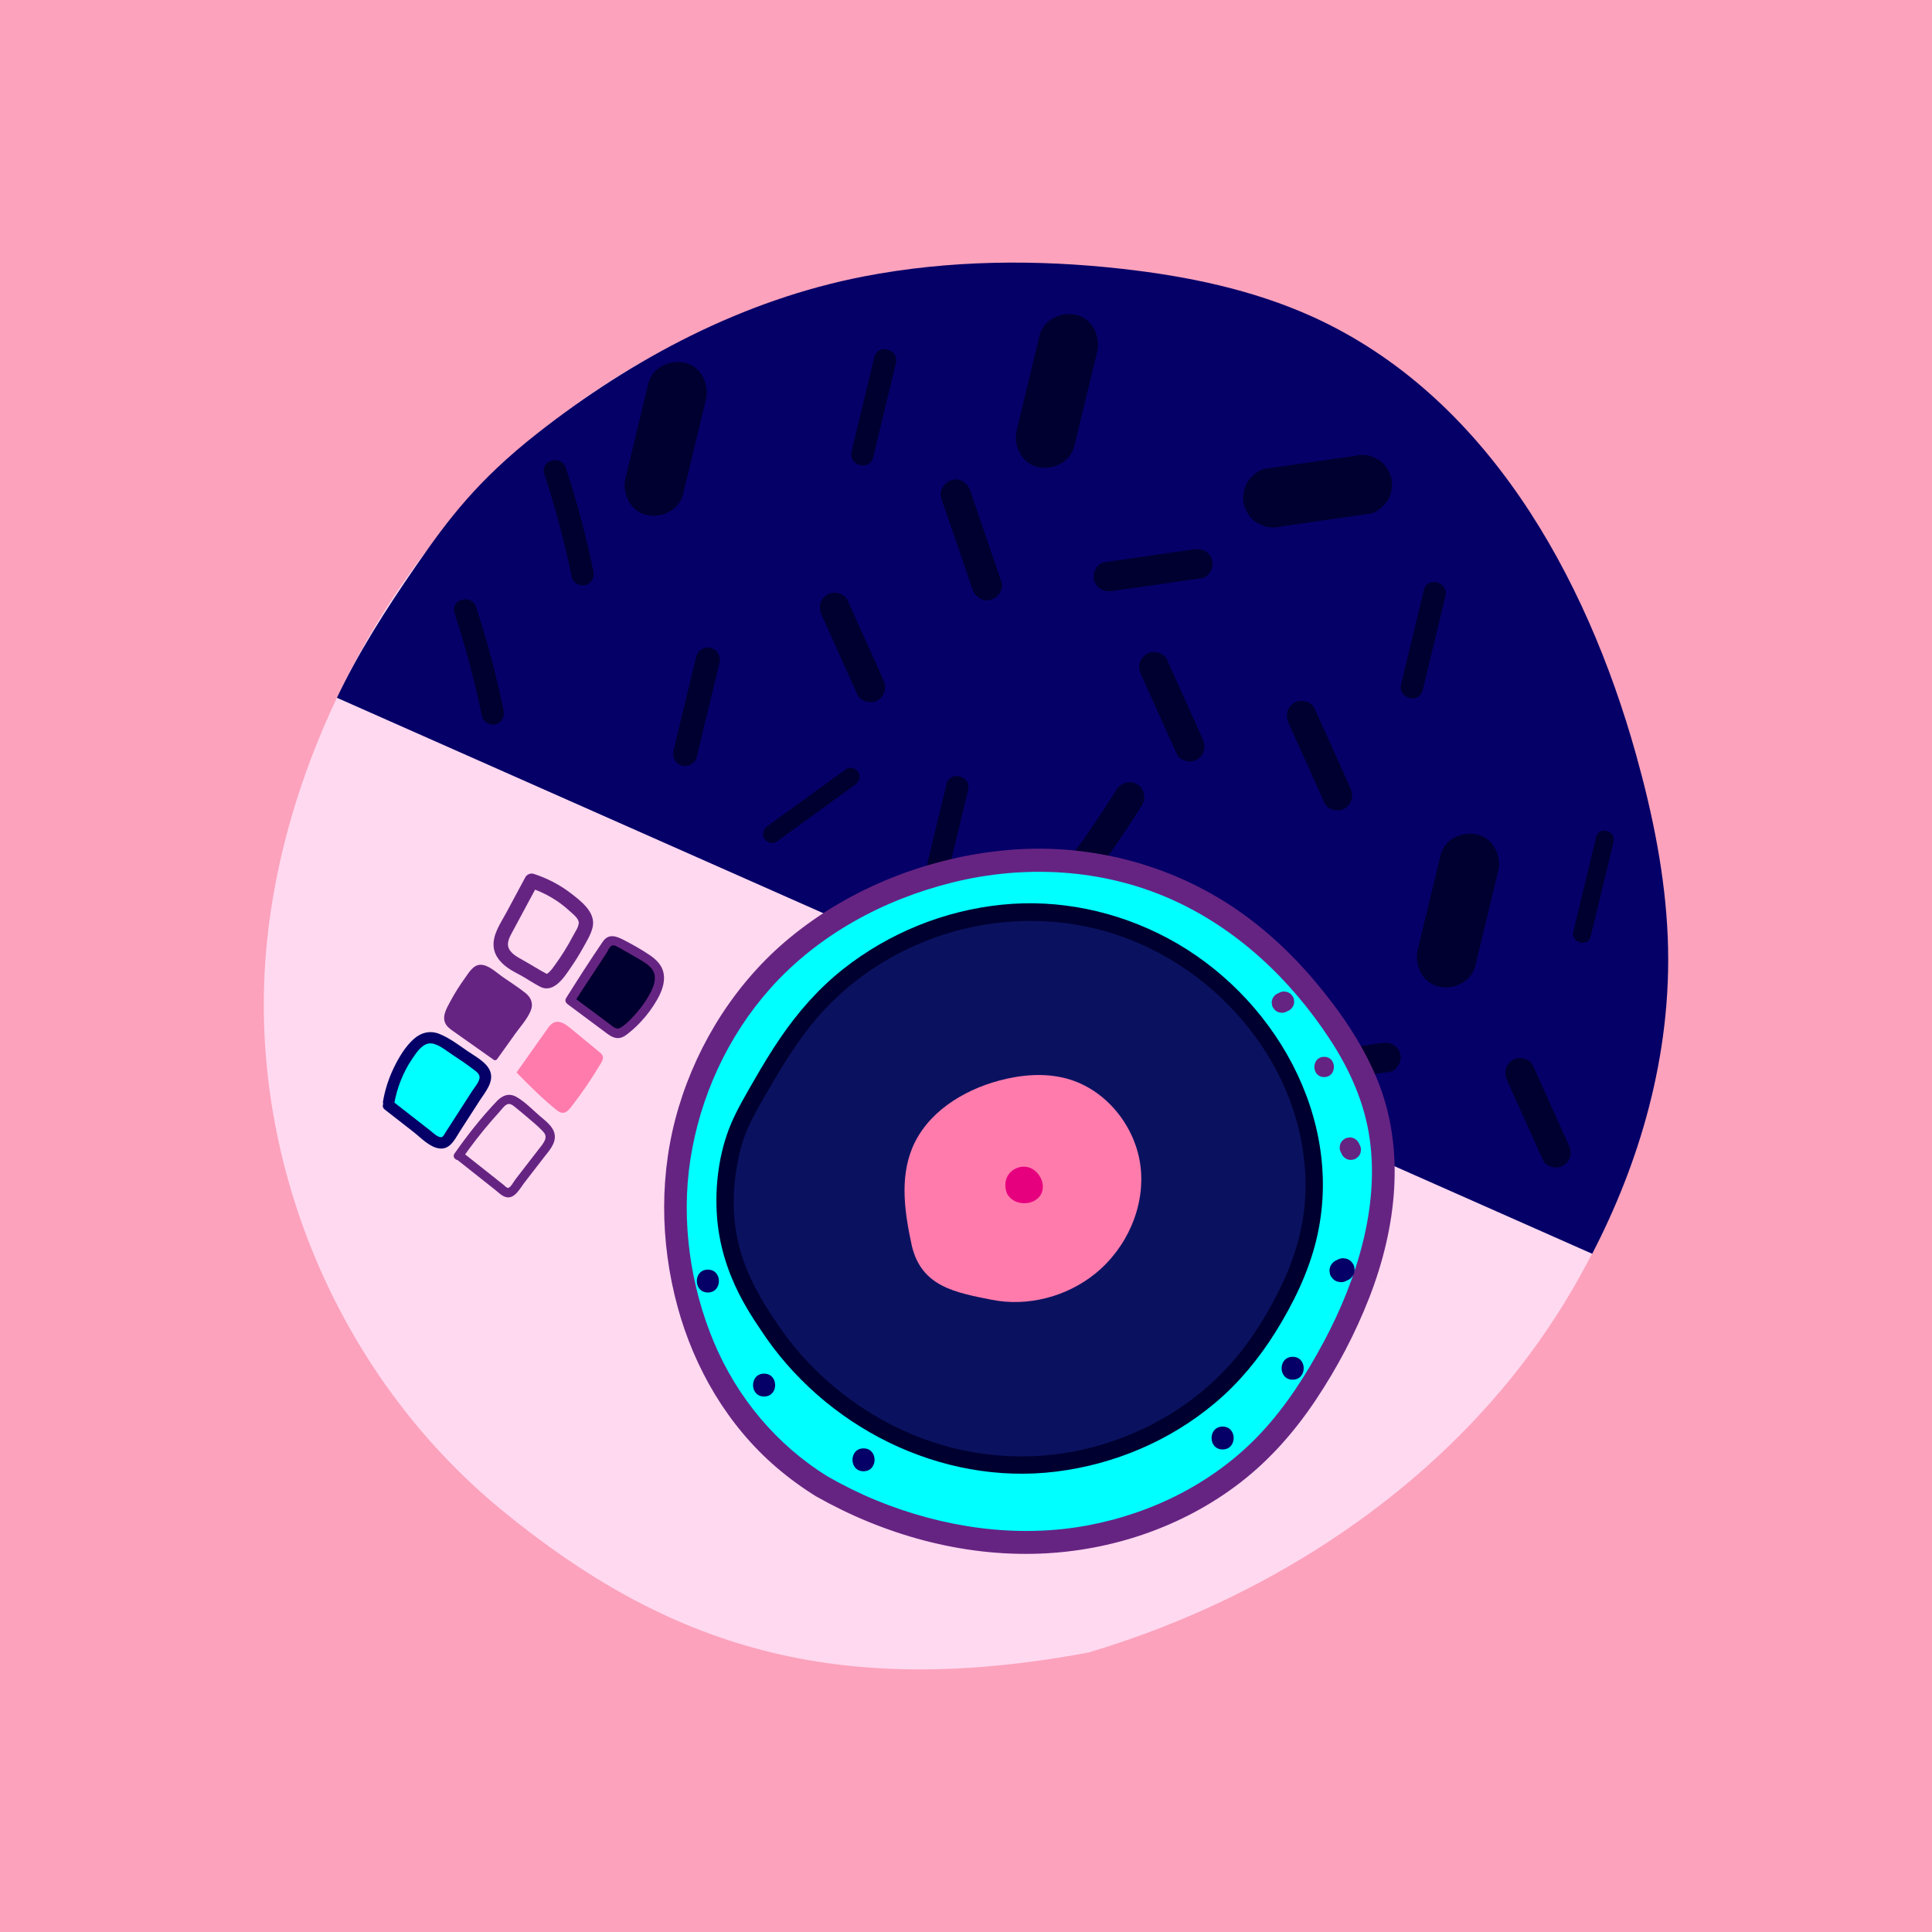 <?xml version="1.0" encoding="UTF-8"?><svg id="Calque_1" xmlns="http://www.w3.org/2000/svg" viewBox="0 0 400 400"><defs><style>.cls-1{fill:aqua;}.cls-2{fill:#050068;}.cls-3{fill:#000030;}.cls-4{fill:#e6007e;}.cls-5{fill:#ffd9f0;}.cls-6{fill:#fca2bc;}.cls-7{fill:#ff7bac;}.cls-8{fill:#662482;}.cls-9{fill:#64c0be;}.cls-10{fill:#0a1260;}.cls-11{fill:#1b1464;}</style></defs><rect class="cls-6" width="400" height="400"/><path class="cls-5" d="m225.333,342.143c32.871-9.793,63.477-28.333,85.465-54.314,21.988-25.981,34.929-59.528,33.548-92.801-.53-12.771-3.1-25.35-6.524-37.626-10.408-37.314-31.208-74.577-67.064-90.797-12.289-5.559-25.768-8.364-39.302-9.889-17.782-2.004-35.953-1.85-53.628,1.58-24.816,4.817-48.408,16.172-67.589,32.531-17.273,14.733-30.888,33.37-40.488,53.639-7.619,16.088-12.778,33.303-14.512,50.833-4.359,44.047,14.342,89.188,48.602,117.316,34.26,28.128,68.79,39.344,121.49,29.528"/><path class="cls-2" d="m329.647,259.582c9.347-18.042,16.675-40.648,15.639-65.603-.53-12.771-3.1-25.35-6.524-37.626-10.408-37.314-31.208-74.577-67.064-90.797-12.289-5.559-25.768-8.364-39.302-9.889-17.782-2.004-35.953-1.85-53.628,1.58-24.816,4.817-47.763,16.928-67.589,32.531-12.405,9.763-18.432,17.809-25.06,27.389-6.273,9.066-12.032,18.147-16.367,27.299l259.894,115.116Z"/><g><path class="cls-11" d="m102.034,147.716c-1.494-7.242-3.398-14.395-5.702-21.415"/><path class="cls-3" d="m104.274,147.098c-1.501-7.24-3.404-14.388-5.702-21.415-.925-2.829-5.413-1.618-4.48,1.235,2.298,7.027,4.201,14.176,5.702,21.415.255,1.229,1.704,1.939,2.857,1.622,1.276-.351,1.878-1.625,1.622-2.857h0Z"/></g><g><path class="cls-11" d="m220.846,183.59c4.67-5.955,9.009-12.154,12.991-18.559"/><path class="cls-3" d="m223.036,185.78c4.823-6.16,9.338-12.544,13.475-19.186.858-1.377.339-3.471-1.111-4.238-1.519-.803-3.322-.359-4.238,1.111-1.965,3.155-4.009,6.259-6.138,9.306-2.038,2.916-4.358,6.057-6.369,8.627-.996,1.273-1.334,3.155,0,4.38,1.113,1.022,3.313,1.362,4.38,0h0Z"/></g><g><path class="cls-11" d="m223.017,214.162c4.67-5.955,9.009-12.154,12.991-18.559"/><path class="cls-3" d="m225.207,216.352c4.823-6.16,9.338-12.544,13.475-19.186.858-1.377.339-3.471-1.111-4.238-1.519-.803-3.322-.359-4.238,1.111-1.965,3.155-4.009,6.259-6.138,9.306-2.038,2.916-4.358,6.057-6.369,8.627-.996,1.273-1.334,3.155,0,4.38,1.113,1.022,3.313,1.362,4.38,0h0Z"/></g><g><path class="cls-11" d="m120.629,118.898c-1.494-7.242-3.398-14.395-5.702-21.415"/><path class="cls-3" d="m122.869,118.28c-1.501-7.24-3.404-14.388-5.702-21.415-.925-2.829-5.413-1.618-4.48,1.235,2.298,7.027,4.201,14.176,5.702,21.415.255,1.229,1.704,1.939,2.857,1.622,1.276-.351,1.878-1.625,1.622-2.857h0Z"/></g><g><path class="cls-11" d="m268.453,221.593c6.152-.887,12.304-1.773,18.456-2.66"/><path class="cls-3" d="m269.276,224.579c6.152-.887,12.304-1.773,18.456-2.66,1.609-.232,2.633-2.357,2.163-3.81-.57-1.761-2.085-2.412-3.81-2.163-6.152.887-12.304,1.773-18.456,2.66-1.609.232-2.633,2.357-2.163,3.81.57,1.761,2.085,2.412,3.81,2.163h0Z"/></g><g><path class="cls-11" d="m263.565,103.027c6.152-.887,12.304-1.773,18.456-2.66"/><path class="cls-3" d="m265.212,109c6.152-.887,12.304-1.773,18.456-2.66,1.426-.206,3.011-1.666,3.702-2.847.777-1.328,1.106-3.285.624-4.773-.485-1.499-1.414-2.945-2.847-3.702l-1.48-.624c-1.098-.295-2.196-.295-3.293,0-6.152.887-12.304,1.773-18.456,2.66-1.426.206-3.011,1.666-3.702,2.847-.777,1.328-1.106,3.285-.624,4.773.485,1.499,1.414,2.945,2.847,3.702l1.48.624c1.098.295,2.196.295,3.293,0h0Z"/></g><g><path class="cls-11" d="m269.48,148.2c2.473,5.494,4.946,10.988,7.419,16.482"/><path class="cls-3" d="m266.806,149.763c2.473,5.494,4.946,10.988,7.419,16.482.667,1.482,2.934,1.951,4.238,1.111,1.532-.988,1.825-2.652,1.111-4.238-2.473-5.494-4.946-10.988-7.419-16.482-.667-1.482-2.934-1.951-4.238-1.111-1.532.988-1.825,2.652-1.111,4.238h0Z"/></g><g><path class="cls-11" d="m314.709,222.155c2.473,5.494,4.946,10.988,7.419,16.482"/><path class="cls-3" d="m312.034,223.718c2.473,5.494,4.946,10.988,7.419,16.482.667,1.482,2.934,1.951,4.238,1.111,1.532-.988,1.825-2.652,1.111-4.238-2.473-5.494-4.946-10.988-7.419-16.482-.667-1.482-2.934-1.951-4.238-1.111-1.532.988-1.825,2.652-1.111,4.238h0Z"/></g><g><path class="cls-11" d="m238.909,138.086c2.473,5.494,4.946,10.988,7.419,16.482"/><path class="cls-3" d="m236.235,139.649c2.473,5.494,4.946,10.988,7.419,16.482.667,1.482,2.934,1.951,4.238,1.111,1.532-.988,1.825-2.652,1.111-4.238-2.473-5.494-4.946-10.988-7.419-16.482-.667-1.482-2.934-1.951-4.238-1.111-1.532.988-1.825,2.652-1.111,4.238h0Z"/></g><g><path class="cls-11" d="m172.787,125.803c2.473,5.494,4.946,10.988,7.419,16.482"/><path class="cls-3" d="m170.113,127.366c2.473,5.494,4.946,10.988,7.419,16.482.667,1.482,2.934,1.951,4.238,1.111,1.532-.988,1.825-2.652,1.111-4.238-2.473-5.494-4.946-10.988-7.419-16.482-.667-1.482-2.934-1.951-4.238-1.111-1.532.988-1.825,2.652-1.111,4.238h0Z"/></g><g><path class="cls-11" d="m229.513,119.381c6.152-.887,12.304-1.773,18.456-2.66"/><path class="cls-3" d="m230.336,122.367c6.152-.887,12.304-1.773,18.456-2.66,1.609-.232,2.633-2.357,2.163-3.81-.57-1.761-2.085-2.412-3.81-2.163-6.152.887-12.304,1.773-18.456,2.66-1.609.232-2.633,2.357-2.163,3.81.57,1.761,2.085,2.412,3.81,2.163h0Z"/></g><g><path class="cls-11" d="m216.463,90.714c1.574-6.518,3.147-13.035,4.721-19.553"/><path class="cls-3" d="m222.436,92.361c1.574-6.518,3.147-13.035,4.721-19.553.759-3.144-.994-6.861-4.326-7.62-3.187-.726-6.806.957-7.62,4.326-1.574,6.518-3.147,13.035-4.721,19.553-.759,3.144.994,6.861,4.326,7.62,3.187.726,6.806-.957,7.62-4.326h0Z"/></g><g><path class="cls-11" d="m141.836,156.103c1.574-6.518,3.147-13.035,4.721-19.553"/><path class="cls-3" d="m144.247,156.768c1.574-6.518,3.147-13.035,4.721-19.553.317-1.312-.415-2.71-1.746-3.075-1.273-.35-2.757.428-3.075,1.746-1.574,6.518-3.147,13.035-4.721,19.553-.317,1.312.415,2.71,1.746,3.075,1.273.35,2.757-.428,3.075-1.746h0Z"/></g><g><path class="cls-11" d="m204.33,121.194c-2.153-6.278-4.305-12.555-6.458-18.833"/><path class="cls-3" d="m207.316,120.371c-2.153-6.278-4.305-12.555-6.458-18.833-.524-1.529-2.15-2.7-3.81-2.163-1.516.491-2.726,2.169-2.163,3.81,2.153,6.278,4.305,12.555,6.458,18.833.524,1.529,2.15,2.7,3.81,2.163,1.516-.491,2.726-2.169,2.163-3.81h0Z"/></g><g><path class="cls-11" d="m135.463,100.637c1.574-6.518,3.147-13.035,4.721-19.553"/><path class="cls-3" d="m141.436,102.284c1.574-6.518,3.147-13.035,4.721-19.553.759-3.144-.994-6.861-4.326-7.62-3.187-.726-6.806.957-7.62,4.326-1.574,6.518-3.147,13.035-4.721,19.553-.759,3.144.994,6.861,4.326,7.62,3.187.726,6.806-.957,7.62-4.326h0Z"/></g><g><path class="cls-11" d="m193.48,182.489c1.574-6.518,3.147-13.035,4.721-19.553"/><path class="cls-3" d="m195.72,183.106c1.574-6.518,3.147-13.035,4.721-19.553.701-2.905-3.777-4.145-4.48-1.235-1.574,6.518-3.147,13.035-4.721,19.553-.701,2.905,3.777,4.145,4.48,1.235h0Z"/></g><g><path class="cls-11" d="m178.531,94.111c1.574-6.518,3.147-13.035,4.721-19.553"/><path class="cls-3" d="m180.771,94.729c1.574-6.518,3.147-13.035,4.721-19.553.701-2.905-3.777-4.145-4.48-1.235-1.574,6.518-3.147,13.035-4.721,19.553-.701,2.905,3.777,4.145,4.48,1.235h0Z"/></g><g><path class="cls-11" d="m327.542,193.367c1.574-6.518,3.147-13.035,4.721-19.553"/><path class="cls-3" d="m329.35,193.865c1.574-6.518,3.147-13.035,4.721-19.553.566-2.345-3.049-3.345-3.616-.997-1.574,6.518-3.147,13.035-4.721,19.553-.566,2.345,3.049,3.345,3.616.997h0Z"/></g><g><path class="cls-11" d="m292.31,142.326c1.574-6.518,3.147-13.035,4.721-19.553"/><path class="cls-3" d="m294.55,142.943c1.574-6.518,3.147-13.035,4.721-19.553.701-2.905-3.777-4.145-4.48-1.235-1.574,6.518-3.147,13.035-4.721,19.553-.701,2.905,3.777,4.145,4.48,1.235h0Z"/></g><g><path class="cls-11" d="m159.832,172.652c5.429-3.935,10.858-7.869,16.287-11.804"/><path class="cls-3" d="m160.778,174.272c5.429-3.935,10.858-7.869,16.287-11.804.819-.593,1.22-1.63.673-2.565-.473-.808-1.741-1.27-2.565-.673-5.429,3.935-10.858,7.869-16.287,11.804-.819.593-1.22,1.63-.673,2.565.473.808,1.741,1.27,2.565.673h0Z"/></g><g><path class="cls-11" d="m299.488,198.288c1.574-6.518,3.147-13.035,4.721-19.553"/><path class="cls-3" d="m305.461,199.934c1.574-6.518,3.147-13.035,4.721-19.553.759-3.144-.994-6.861-4.326-7.62-3.187-.726-6.806.957-7.62,4.326-1.574,6.518-3.147,13.035-4.721,19.553-.759,3.144.994,6.861,4.326,7.62,3.187.726,6.806-.957,7.62-4.326h0Z"/></g><g><path class="cls-1" d="m170.146,307.74c14.526,8.275,31.42,12.667,48.088,11.371,16.667-1.296,33.006-8.477,44.446-20.668,4.391-4.679,8.029-10.018,11.271-15.554,9.857-16.83,16.212-37.346,9.991-55.831-2.132-6.335-5.649-12.127-9.642-17.487-5.246-7.044-11.394-13.467-18.548-18.562-10.045-7.153-22.017-11.571-34.301-12.657-11.062-.978-22.295.721-32.764,4.425-8.31,2.94-16.198,7.154-23.05,12.699-17.218,13.933-27.094,36.47-25.668,58.573,1.426,22.103,11.311,42.088,30.177,53.692"/><path class="cls-8" d="m168.946,309.795c14.043,7.956,30.21,12.492,46.41,11.863,14.847-.576,29.561-5.56,41.365-14.651,6.233-4.801,11.374-10.681,15.731-17.215,4.39-6.583,8.109-13.634,10.993-21.004,5.639-14.406,7.688-30.87,1.613-45.485-3.104-7.466-7.764-14.174-12.971-20.323-5.102-6.025-10.989-11.42-17.624-15.718-13.447-8.712-29.71-12.663-45.654-11.281-16.386,1.42-32.583,7.697-45.305,18.181-10.95,9.024-18.93,21.544-23,35.1-4.026,13.41-3.893,27.756-.237,41.236,3.468,12.785,10.408,24.684,20.521,33.338,2.561,2.192,5.292,4.185,8.158,5.959,2.611,1.617,5.003-2.498,2.402-4.109-10.577-6.55-18.725-16.325-23.538-27.782-4.915-11.699-6.815-25.166-4.894-37.732,2-13.088,7.735-25.618,16.555-35.518,9.877-11.086,23.389-18.394,37.716-21.947,15.01-3.721,31.029-2.855,45.238,3.45,13.641,6.052,24.76,16.596,32.897,28.997,4.145,6.316,7.226,13.216,8.275,20.744.982,7.046.292,14.268-1.394,21.15-1.772,7.229-4.605,14.15-8.105,20.708-3.585,6.716-7.744,13.256-12.947,18.841-9.47,10.165-22.336,16.671-35.926,19.213-14.727,2.755-30.09.444-43.868-5.207-3.44-1.411-6.775-3.086-10.008-4.918-2.668-1.512-5.069,2.598-2.402,4.109h0Z"/></g><g><path class="cls-10" d="m158.947,274.286c10.321,15.969,28.063,27.034,46.994,28.81,18.931,1.776,38.614-5.943,50.94-20.421,3.261-3.831,6.013-8.078,8.385-12.515,2.305-4.311,4.266-8.832,5.455-13.574,3.122-12.446.662-25.96-5.571-37.175-9.295-16.725-27.086-28.428-46.125-30.342-19.039-1.914-38.803,6.014-51.241,20.555-4.115,4.81-7.435,10.241-10.573,15.739-2.188,3.833-4.526,7.69-5.576,11.977-3.754,15.324-.204,26.056,7.312,36.947"/><path class="cls-3" d="m157.406,275.187c13.095,20.122,37.244,32.483,61.306,29.486,12.042-1.5,23.537-6.377,32.84-14.197,4.935-4.148,9.064-9.153,12.478-14.61,3.702-5.919,6.876-12.407,8.514-19.221,6.024-25.058-8.894-50.787-30.901-62.462-10.462-5.551-22.412-8.084-34.218-6.876-11.951,1.222-23.377,5.856-32.808,13.293-5.098,4.02-9.362,8.884-13.02,14.232-1.959,2.863-3.748,5.838-5.477,8.844-1.694,2.945-3.443,5.875-4.772,9.009-2.5,5.897-3.373,12.872-2.899,19.242.416,5.59,2.033,10.94,4.553,15.935,1.285,2.548,2.79,4.974,4.405,7.325,1.292,1.882,4.386.099,3.082-1.801-3.038-4.424-5.68-9.142-7.171-14.324-1.54-5.352-1.769-10.995-.918-16.49.494-3.188,1.208-6.356,2.563-9.296,1.364-2.958,3.059-5.767,4.692-8.581,3.247-5.597,6.748-11.104,11.205-15.828,15.632-16.568,40.482-22.657,61.887-14.785,21.753,8,38.335,29.373,37.513,53.022-.229,6.597-2.045,12.942-4.876,18.883-2.781,5.835-6.223,11.465-10.528,16.305-7.548,8.486-17.664,14.454-28.624,17.333s-22.497,2.487-33.242-1.101c-10.604-3.541-20.17-10.038-27.493-18.471-1.827-2.104-3.489-4.332-5.008-6.667-1.248-1.918-4.339-.131-3.082,1.801h0Z"/></g><path class="cls-7" d="m188.79,257.949c2.015,8.471,9.049,9.655,16.504,11.15,7.455,1.494,15.5-.608,21.424-5.374,6.544-5.265,10.427-13.881,9.417-22.22-1.01-8.339-7.164-15.987-15.269-18.191-4.575-1.244-9.472-.807-14.05.424-7.594,2.043-14.969,6.716-17.96,13.989-2.605,6.335-1.526,13.53-.066,20.222"/><path class="cls-2" d="m253.131,300.094c3.047,0,3.052-4.736,0-4.736s-3.052,4.736,0,4.736h0Z"/><path class="cls-2" d="m267.632,285.649c3.047,0,3.052-4.736,0-4.736s-3.052,4.736,0,4.736h0Z"/><path class="cls-2" d="m276.893,260.827l-.458.223c-.276.149-.497.352-.664.61-.209.229-.351.497-.424.805-.099.315-.113.629-.042.944.014.315.108.609.281.88l.37.479c.295.293.644.496,1.045.609l.629.085c.427-.001.826-.109,1.195-.323l.458-.223c.276-.149.497-.352.664-.61.209-.229.351-.497.424-.805.099-.315.113-.629.042-.944-.014-.315-.108-.609-.281-.88l-.37-.479c-.295-.293-.644-.496-1.045-.609l-.629-.085c-.427.001-.826.109-1.195.323h0Z"/><g><path class="cls-9" d="m279.681,238.049l-.223-.458"/><path class="cls-8" d="m281.488,236.993l-.223-.458c-.132-.244-.311-.44-.539-.587-.202-.185-.439-.31-.712-.375-.278-.087-.556-.1-.834-.037-.278.013-.538.095-.778.248l-.424.327c-.259.261-.439.569-.538.923l-.075.556c.001.378.096.73.286,1.056l.223.458c.132.244.311.44.539.587.202.185.439.31.712.375.278.087.556.1.834.037.278-.013.538-.095.778-.248l.424-.327c.259-.261.439-.569.538-.923l.075-.556c-.001-.378-.096-.73-.286-1.056h0Z"/></g><path class="cls-2" d="m178.786,304.607c3.047,0,3.052-4.736,0-4.736s-3.052,4.736,0,4.736h0Z"/><path class="cls-2" d="m158.198,289.135c3.047,0,3.052-4.736,0-4.736s-3.052,4.736,0,4.736h0Z"/><path class="cls-2" d="m146.557,267.596c3.047,0,3.052-4.736,0-4.736s-3.052,4.736,0,4.736h0Z"/><g><path class="cls-9" d="m265.851,207.372l-.458.223"/><path class="cls-8" d="m264.795,205.565l-.458.223c-.244.132-.44.311-.587.539-.185.202-.31.439-.375.712-.087.278-.1.556-.037.834.013.278.095.538.248.778l.327.424c.261.259.569.439.923.538l.556.075c.378-.001.73-.096,1.056-.286l.458-.223c.244-.132.44-.311.587-.539.185-.202.31-.439.375-.712.087-.278.1-.556.037-.834-.013-.278-.095-.538-.248-.778l-.327-.424c-.261-.259-.569-.439-.923-.538l-.556-.075c-.378.001-.73.096-1.056.286h0Z"/></g><path class="cls-8" d="m274.151,222.993c2.693,0,2.697-4.185,0-4.185s-2.697,4.185,0,4.185h0Z"/><g><path class="cls-4" d="m208.653,247.166c1.309,2.446,5.498,2.456,6.788,0s-1.154-5.917-3.895-5.49c-2.741.427-4.034,2.986-2.893,5.49"/><path class="cls-4" d="m208.553,247.225c1.456,2.642,6.108,2.531,7.169-.411.557-1.546-.162-3.327-1.363-4.359-1.321-1.135-3.142-1.195-4.586-.229-1.677,1.122-2.004,3.232-1.219,4.999.06.136.261.018.2-.117-.654-1.472-.509-3.234.724-4.36,1.202-1.097,3.024-1.315,4.379-.388,1.223.837,2.047,2.425,1.77,3.917-.264,1.423-1.51,2.342-2.884,2.559-1.521.241-3.22-.332-3.99-1.728-.072-.131-.273-.014-.2.117h0Z"/></g><g><path class="cls-1" d="m80.452,228.296c.664-4.007,2.351-7.841,4.856-11.039.906-1.157,2.066-2.306,3.531-2.41,1.174-.083,2.273.529,3.277,1.141,2.317,1.412,4.566,2.936,6.736,4.564.697.523,1.434,1.129,1.615,1.981.202.95-.347,1.881-.873,2.697-2.181,3.386-4.363,6.771-6.544,10.157-.259.402-.535.821-.956,1.049-.976.531-2.139-.184-3.015-.867-2.859-2.23-5.718-4.459-8.577-6.689"/><path class="cls-2" d="m81.599,228.612c.587-3.378,1.832-6.569,3.758-9.412.785-1.159,1.94-2.987,3.482-3.163,1.61-.184,3.484,1.461,4.744,2.28,1.534.997,3.051,2.033,4.507,3.141.608.463,1.342.961,1.183,1.815-.168.905-1.038,1.876-1.522,2.627-1.052,1.632-2.103,3.265-3.155,4.897-.506.786-1.013,1.572-1.519,2.358-.273.423-.545.847-.818,1.27-.169.262-.447.884-.776.989-.734.232-1.901-.951-2.384-1.327-.825-.643-1.649-1.286-2.474-1.929-1.759-1.372-3.519-2.744-5.278-4.116-1.194-.931-2.889.741-1.682,1.682,1.979,1.544,3.958,3.087,5.938,4.631,1.546,1.205,3.366,3.21,5.421,3.428,2.229.236,3.213-2.036,4.225-3.607,1.363-2.116,2.727-4.232,4.09-6.348,1.095-1.7,2.907-3.741,2.185-5.917-.639-1.929-3.15-3.207-4.711-4.287-1.828-1.265-3.742-2.712-5.812-3.552-1.95-.79-3.834-.308-5.372,1.073-1.741,1.564-3.065,3.807-4.078,5.891-1.071,2.203-1.826,4.532-2.245,6.945-.26,1.498,2.032,2.141,2.294.633h0Z"/></g><path class="cls-8" d="m95.745,239.787c1.885-2.689,3.897-5.282,6.046-7.766.511-.59,1.029-1.175,1.554-1.753.461-.507.985-1.286,1.604-1.605.702-.362,1.41.331,1.931.747.673.537,1.333,1.091,1.989,1.649,1.168.994,2.389,1.982,3.454,3.087.542.562.808,1.088.51,1.849s-.891,1.419-1.388,2.062c-1.064,1.377-2.129,2.754-3.193,4.131-.513.663-1.025,1.326-1.538,1.989-.325.421-.978,1.686-1.495,1.766-.3.047-.739-.457-.961-.633-.401-.317-.802-.635-1.203-.953-.752-.596-1.503-1.191-2.255-1.787-1.554-1.231-3.107-2.462-4.661-3.692-.95-.753-2.306.585-1.346,1.346,1.704,1.35,3.408,2.7,5.112,4.05.852.675,1.704,1.35,2.556,2.025.683.541,1.415,1.318,2.282,1.546,1.795.471,2.894-1.775,3.79-2.934,1.38-1.785,2.76-3.57,4.14-5.355,1.024-1.325,2.427-2.801,2.176-4.616-.241-1.745-2.015-2.938-3.239-4.018-1.444-1.274-2.945-2.803-4.615-3.779-1.573-.92-2.96-.39-4.141.851-3.197,3.359-6.091,7.038-8.751,10.832-.705,1.005.945,1.957,1.644.961h0Z"/><g><path class="cls-8" d="m102.497,218.89c-2.823-1.994-5.647-3.988-8.47-5.983-.513-.362-1.048-.751-1.305-1.324-.409-.912.011-1.965.459-2.858,1.292-2.581,2.847-5.032,4.632-7.3.311-.395.65-.8,1.119-.981.884-.34,1.835.228,2.611.771,2.107,1.474,4.215,2.948,6.322,4.422.666.466,1.373.987,1.613,1.763.334,1.08-.357,2.184-1.014,3.104-1.993,2.792-3.987,5.584-5.98,8.376"/><path class="cls-8" d="m102.797,218.376c-2.629-1.857-5.257-3.713-7.886-5.57-.572-.404-1.34-.804-1.632-1.474-.352-.808.126-1.732.49-2.456.673-1.339,1.424-2.64,2.236-3.899.783-1.213,1.604-2.599,2.64-3.612,1.209-1.182,3.089.707,4.102,1.416,1.355.948,2.71,1.895,4.064,2.843.571.399,1.22.776,1.693,1.295.711.781.442,1.678-.031,2.495-.917,1.583-2.131,3.041-3.193,4.529-1.103,1.546-2.207,3.091-3.31,4.637-.446.624.586,1.219,1.027.6,1.21-1.695,2.421-3.39,3.631-5.086,1.082-1.515,2.505-3.054,3.227-4.782.633-1.514.118-2.803-1.125-3.776-1.529-1.196-3.189-2.25-4.78-3.362-1.254-.877-2.834-2.449-4.482-2.429-1.502.018-2.399,1.641-3.173,2.707-1.141,1.573-2.175,3.224-3.092,4.937-.687,1.284-1.695,2.935-1.025,4.423.319.71.933,1.167,1.548,1.608.92.66,1.85,1.307,2.775,1.96,1.898,1.341,3.797,2.682,5.695,4.023.627.443,1.222-.589.6-1.027h0Z"/></g><path class="cls-7" d="m106.949,222.043c2.109-2.983,4.218-5.966,6.327-8.95.406-.574.852-1.18,1.512-1.424,1.142-.421,2.334.402,3.274,1.175,1.995,1.641,3.989,3.282,5.984,4.924.334.275.689.582.778,1.006.097.461-.148.918-.388,1.323-1.874,3.169-3.951,6.219-6.215,9.123-.44.564-.987,1.174-1.703,1.176-.545.001-1.016-.359-1.44-.701-2.743-2.215-5.444-4.88-8.13-7.651"/><path class="cls-8" d="m113.203,201.634c-1.763-.931-3.437-2.025-5.184-2.987-1.221-.672-2.96-1.661-2.85-3.287.066-.967.62-1.868,1.066-2.701.547-1.021,1.097-2.041,1.645-3.061,1.161-2.161,2.322-4.322,3.483-6.483l-1.691.688c2.01.65,3.901,1.57,5.655,2.749.869.584,1.686,1.231,2.459,1.937.622.569,1.803,1.438,2.01,2.299.212.88-.761,2.225-1.151,2.97-.548,1.047-1.135,2.074-1.759,3.078s-1.285,1.985-1.98,2.941c-.332.456-.658.935-1.055,1.339-.121.123-.25.26-.395.355-.097.087-.207.145-.33.173-.13.036-.104.032.078-.012-1.683-.944-3.195,1.643-1.512,2.586,2.938,1.647,5.161-1.97,6.555-3.996.881-1.282,1.701-2.605,2.454-3.966s1.719-2.879,2.024-4.413c.594-2.987-2.442-5.29-4.53-6.895-2.327-1.789-4.934-3.13-7.726-4.033-.608-.197-1.389.126-1.691.688-1.322,2.461-2.645,4.922-3.967,7.383-1.145,2.131-2.868,4.522-2.603,7.062.218,2.087,1.728,3.594,3.422,4.669.947.601,1.969,1.072,2.93,1.65,1.041.626,2.057,1.284,3.132,1.852,1.703.9,3.218-1.685,1.512-2.586h0Z"/><g><path class="cls-3" d="m118.037,207.111c2.282-3.643,5.159-7.803,7.441-11.446.219-.35.461-.72.842-.88.527-.222,1.124.031,1.636.287,1.906.954,3.763,2.005,5.561,3.15,1.039.662,2.104,1.405,2.642,2.514.856,1.766.121,3.881-.835,5.595-1.52,2.727-3.597,5.143-6.067,7.054-.335.259-.695.517-1.114.583-.699.109-1.351-.336-1.919-.758-2.729-2.032-5.458-4.064-8.187-6.097"/><path class="cls-8" d="m118.859,207.592c1.767-2.813,3.629-5.565,5.448-8.345.434-.663.865-1.327,1.292-1.994.383-.6.74-1.733,1.57-1.501.747.208,1.514.757,2.196,1.128.78.424,1.551.866,2.312,1.323,1.209.727,2.799,1.491,3.526,2.764.804,1.405.2,3.144-.481,4.47-.72,1.403-1.625,2.73-2.644,3.931s-2.215,2.539-3.558,3.386c-.912.576-1.695-.278-2.421-.819-.809-.602-1.617-1.204-2.426-1.806-1.718-1.28-3.437-2.559-5.155-3.839-.983-.732-1.933.919-.961,1.644,1.819,1.355,3.639,2.71,5.458,4.064.909.677,1.811,1.367,2.729,2.032.741.537,1.574,1.014,2.525.871.851-.128,1.522-.718,2.165-1.247.791-.649,1.538-1.35,2.237-2.097,1.302-1.393,2.456-2.945,3.394-4.606.9-1.593,1.648-3.451,1.352-5.314-.281-1.767-1.52-2.965-2.941-3.925-1.724-1.164-3.558-2.189-5.407-3.141-1.586-.817-3.114-1.298-4.278.403-2.61,3.814-5.117,7.743-7.576,11.657-.653,1.04.993,1.997,1.644.961h0Z"/></g></svg>